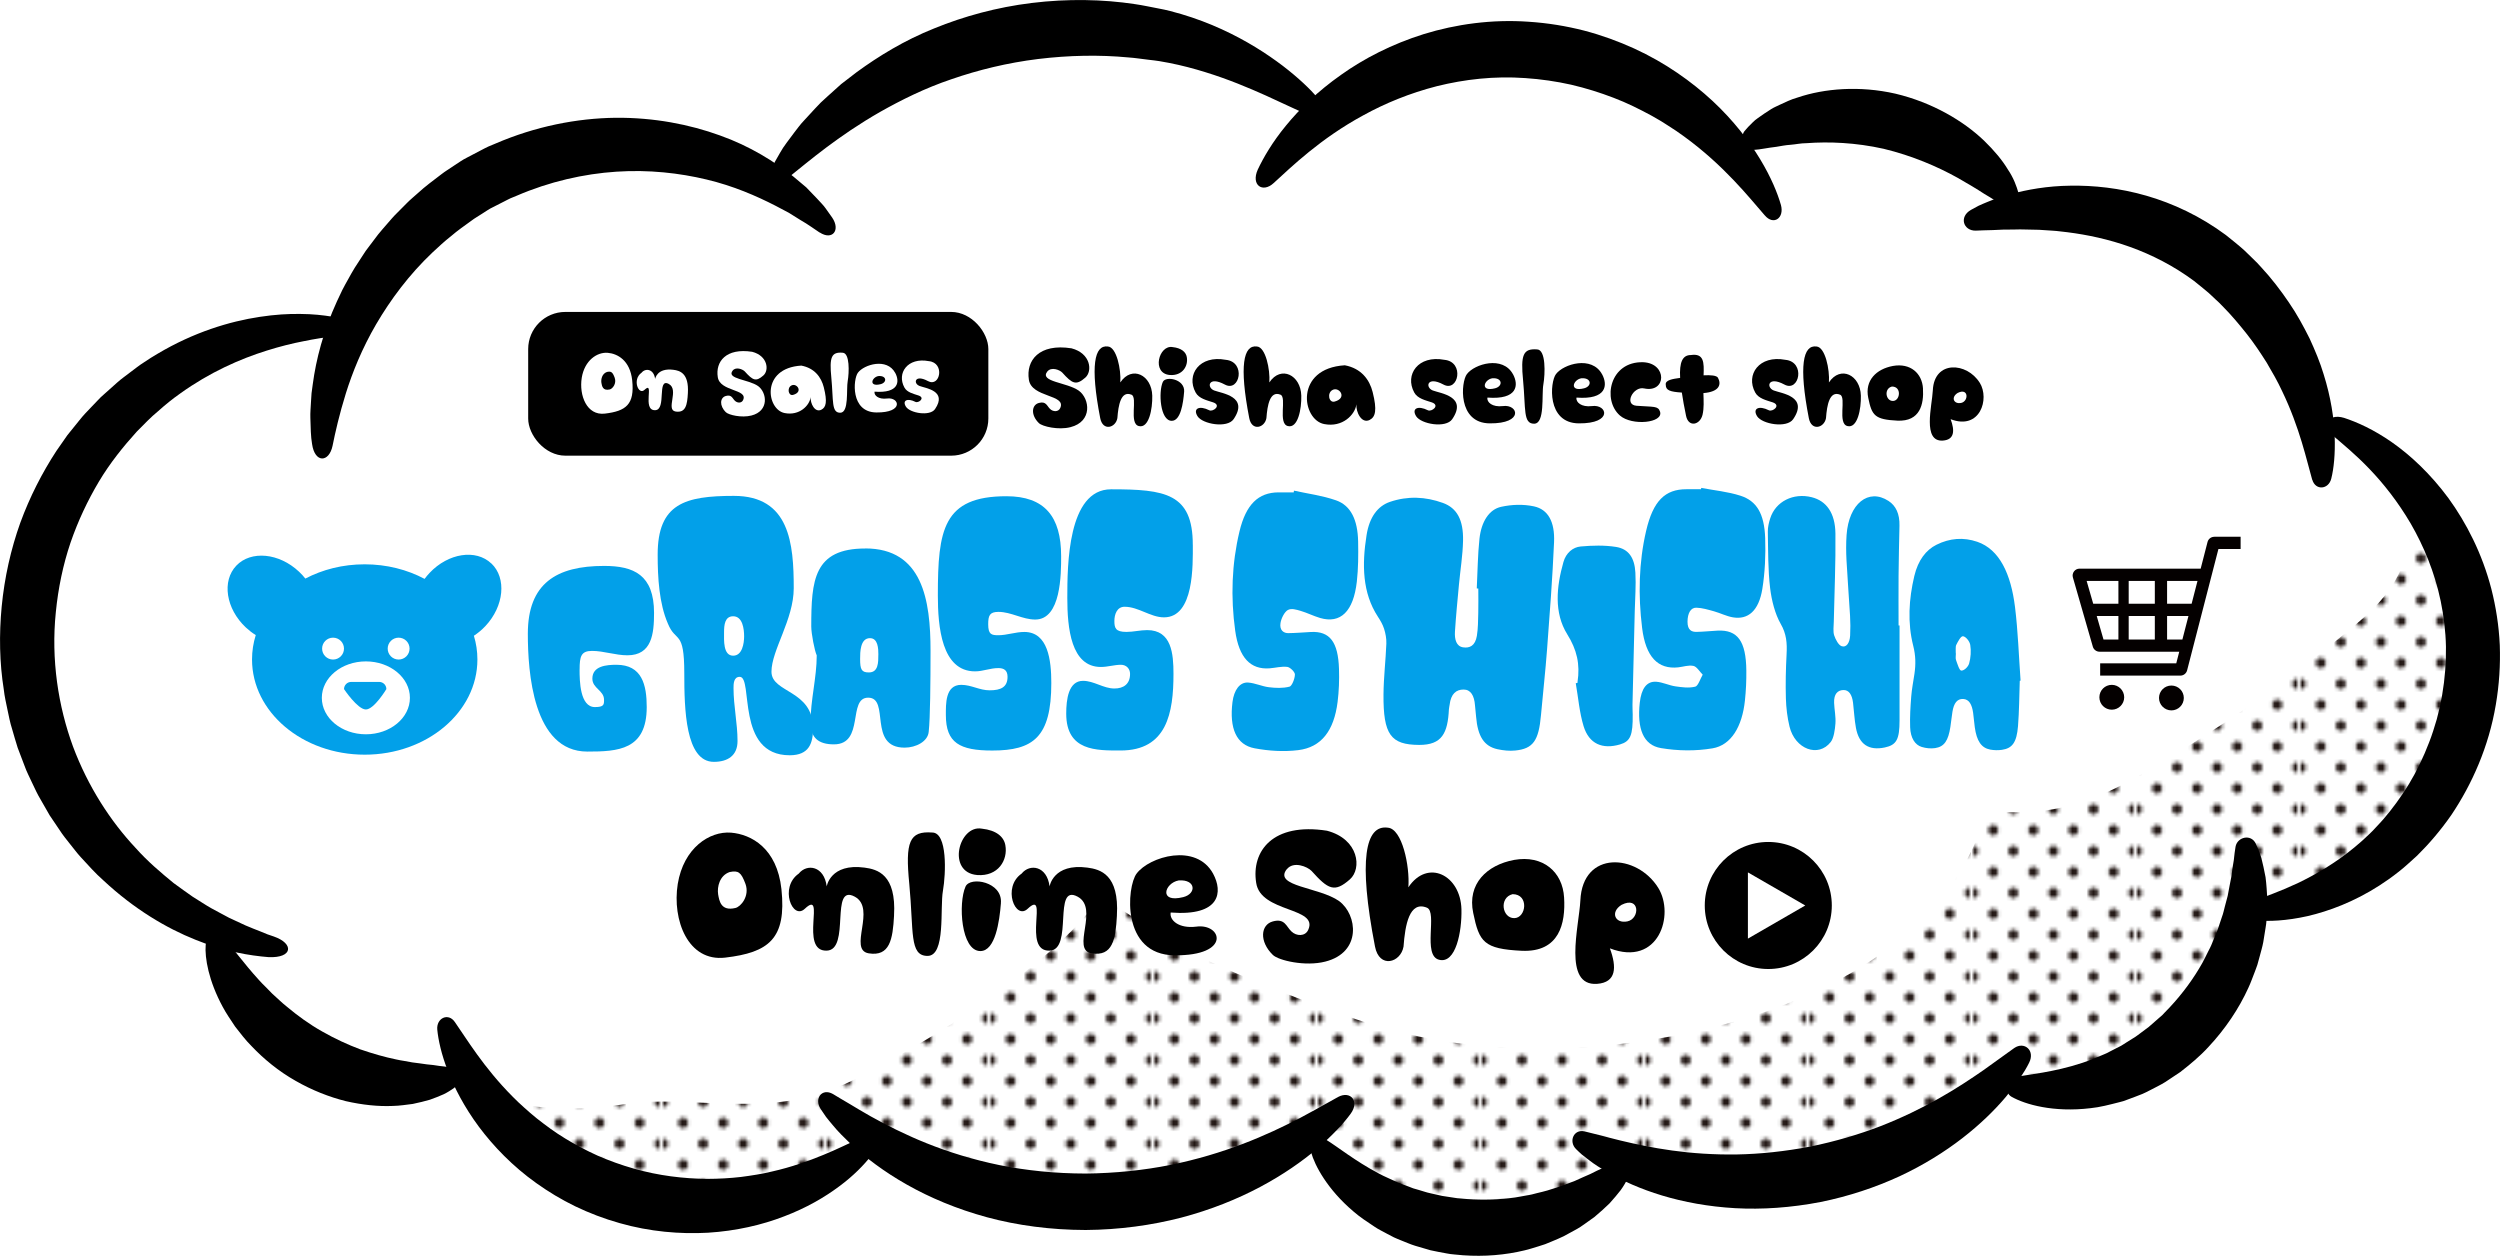 <?xml version="1.0" encoding="UTF-8"?><svg id="_レイヤー_2" xmlns="http://www.w3.org/2000/svg" xmlns:xlink="http://www.w3.org/1999/xlink" viewBox="0 0 717.46 360.42"><defs><style>.cls-1{fill:#fff;}.cls-2{fill:url(#Unnamed_Pattern_6);}.cls-3{fill:#040000;}.cls-4{stroke:#fff;stroke-miterlimit:10;stroke-width:11.7px;}.cls-4,.cls-5{fill:none;}.cls-6{fill:#231815;}.cls-7{fill:url(#Unnamed_Pattern_7);}.cls-8{fill:#02a0e9;}</style><pattern id="Unnamed_Pattern_6" x="0" y="0" width="46.02" height="48" patternTransform="translate(5924.26 -2719.78)" patternUnits="userSpaceOnUse" viewBox="0 0 46.02 48"><g><rect class="cls-5" x="0" width="46.02" height="48"/><path class="cls-6" d="M0,1.5C.79,1.5,1.44,.83,1.44,0S.79-1.5,0-1.5-1.44-.83-1.44,0-.8,1.5,0,1.5Z"/><path class="cls-6" d="M46.02,1.5c.79,0,1.44-.67,1.44-1.5s-.64-1.5-1.44-1.5S44.58-.83,44.58,0s.64,1.5,1.44,1.5Z"/><path class="cls-6" d="M0,13.5c.79,0,1.44-.67,1.44-1.5s-.64-1.5-1.44-1.5-1.44,.67-1.44,1.5,.64,1.5,1.44,1.5Z"/><path class="cls-6" d="M46.02,13.5c.79,0,1.44-.67,1.44-1.5s-.64-1.5-1.44-1.5-1.44,.67-1.44,1.5,.64,1.5,1.44,1.5Z"/><path class="cls-6" d="M0,25.5c.79,0,1.44-.67,1.44-1.5s-.64-1.5-1.44-1.5-1.44,.67-1.44,1.5,.64,1.5,1.44,1.5Z"/><path class="cls-6" d="M46.02,25.5c.79,0,1.44-.67,1.44-1.5s-.64-1.5-1.44-1.5-1.44,.67-1.44,1.5,.64,1.5,1.44,1.5Z"/><path class="cls-6" d="M0,37.5c.79,0,1.44-.67,1.44-1.5s-.64-1.5-1.44-1.5-1.44,.67-1.44,1.5,.64,1.5,1.44,1.5Z"/><path class="cls-6" d="M46.02,37.5c.79,0,1.44-.67,1.44-1.5s-.64-1.5-1.44-1.5-1.44,.67-1.44,1.5,.64,1.5,1.44,1.5Z"/><path class="cls-6" d="M0,49.5c.79,0,1.44-.67,1.44-1.5s-.64-1.5-1.44-1.5-1.44,.67-1.44,1.5,.64,1.5,1.44,1.5Z"/><path class="cls-6" d="M46.02,49.5c.79,0,1.44-.67,1.44-1.5s-.64-1.5-1.44-1.5-1.44,.67-1.44,1.5,.64,1.5,1.44,1.5Z"/><path class="cls-6" d="M5.75,7.5c.79,0,1.44-.67,1.44-1.5s-.64-1.5-1.44-1.5-1.44,.67-1.44,1.5,.64,1.5,1.44,1.5Z"/><path class="cls-6" d="M5.75,19.5c.79,0,1.44-.67,1.44-1.5s-.64-1.5-1.44-1.5-1.44,.67-1.44,1.5,.64,1.5,1.44,1.5Z"/><path class="cls-6" d="M5.75,31.5c.79,0,1.44-.67,1.44-1.5s-.64-1.5-1.44-1.5-1.44,.67-1.44,1.5,.64,1.5,1.44,1.5Z"/><path class="cls-6" d="M5.75,43.5c.79,0,1.44-.67,1.44-1.5s-.64-1.5-1.44-1.5-1.44,.67-1.44,1.5,.64,1.5,1.44,1.5Z"/><path class="cls-6" d="M11.5,1.5c.8,0,1.44-.67,1.44-1.5s-.64-1.5-1.44-1.5S10.07-.83,10.07,0s.64,1.5,1.44,1.5Z"/><path class="cls-6" d="M11.5,13.5c.8,0,1.44-.67,1.44-1.5s-.64-1.5-1.44-1.5-1.44,.67-1.44,1.5,.64,1.5,1.44,1.5Z"/><path class="cls-6" d="M11.5,25.5c.8,0,1.44-.67,1.44-1.5s-.64-1.5-1.44-1.5-1.44,.67-1.44,1.5,.64,1.5,1.44,1.5Z"/><path class="cls-6" d="M11.5,37.5c.8,0,1.44-.67,1.44-1.5s-.64-1.5-1.44-1.5-1.44,.67-1.44,1.5,.64,1.5,1.44,1.5Z"/><path class="cls-6" d="M11.5,49.5c.8,0,1.44-.67,1.44-1.5s-.64-1.5-1.44-1.5-1.44,.67-1.44,1.5,.64,1.5,1.44,1.5Z"/><path class="cls-6" d="M17.26,7.5c.79,0,1.44-.67,1.44-1.5s-.64-1.5-1.44-1.5-1.44,.67-1.44,1.5,.64,1.5,1.44,1.5Z"/><path class="cls-6" d="M17.26,19.5c.79,0,1.44-.67,1.44-1.5s-.64-1.5-1.44-1.5-1.44,.67-1.44,1.5,.64,1.5,1.44,1.5Z"/><path class="cls-6" d="M17.26,31.5c.79,0,1.44-.67,1.44-1.5s-.64-1.5-1.44-1.5-1.44,.67-1.44,1.5,.64,1.5,1.44,1.5Z"/><path class="cls-6" d="M17.26,43.5c.79,0,1.44-.67,1.44-1.5s-.64-1.5-1.44-1.5-1.44,.67-1.44,1.5,.64,1.5,1.44,1.5Z"/><path class="cls-6" d="M23.01,1.5c.8,0,1.44-.67,1.44-1.5s-.64-1.5-1.44-1.5S21.57-.83,21.57,0s.64,1.5,1.44,1.5Z"/><path class="cls-6" d="M23.01,13.5c.8,0,1.44-.67,1.44-1.5s-.64-1.5-1.44-1.5-1.44,.67-1.44,1.5,.64,1.5,1.44,1.5Z"/><path class="cls-6" d="M23.01,25.5c.8,0,1.44-.67,1.44-1.5s-.64-1.5-1.44-1.5-1.44,.67-1.44,1.5,.64,1.5,1.44,1.5Z"/><path class="cls-6" d="M23.01,37.5c.8,0,1.44-.67,1.44-1.5s-.64-1.5-1.44-1.5-1.44,.67-1.44,1.5,.64,1.5,1.44,1.5Z"/><path class="cls-6" d="M23.01,49.5c.8,0,1.44-.67,1.44-1.5s-.64-1.5-1.44-1.5-1.44,.67-1.44,1.5,.64,1.5,1.44,1.5Z"/><path class="cls-6" d="M28.76,7.5c.79,0,1.44-.67,1.44-1.5s-.64-1.5-1.44-1.5-1.44,.67-1.44,1.5,.64,1.5,1.44,1.5Z"/><path class="cls-6" d="M28.76,19.5c.79,0,1.44-.67,1.44-1.5s-.64-1.5-1.44-1.5-1.44,.67-1.44,1.5,.64,1.5,1.44,1.5Z"/><path class="cls-6" d="M28.76,31.5c.79,0,1.44-.67,1.44-1.5s-.64-1.5-1.44-1.5-1.44,.67-1.44,1.5,.64,1.5,1.44,1.5Z"/><path class="cls-6" d="M28.76,43.5c.79,0,1.44-.67,1.44-1.5s-.64-1.5-1.44-1.5-1.44,.67-1.44,1.5,.64,1.5,1.44,1.5Z"/><path class="cls-6" d="M34.51,1.5c.79,0,1.44-.67,1.44-1.5s-.64-1.5-1.44-1.5S33.07-.83,33.07,0s.64,1.5,1.44,1.5Z"/><path class="cls-6" d="M34.51,13.5c.79,0,1.44-.67,1.44-1.5s-.64-1.5-1.44-1.5-1.44,.67-1.44,1.5,.64,1.5,1.44,1.5Z"/><path class="cls-6" d="M34.51,25.5c.79,0,1.44-.67,1.44-1.5s-.64-1.5-1.44-1.5-1.44,.67-1.44,1.5,.64,1.5,1.44,1.5Z"/><path class="cls-6" d="M34.51,37.5c.79,0,1.44-.67,1.44-1.5s-.64-1.5-1.44-1.5-1.44,.67-1.44,1.5,.64,1.5,1.44,1.5Z"/><path class="cls-6" d="M34.51,49.5c.79,0,1.44-.67,1.44-1.5s-.64-1.5-1.44-1.5-1.44,.67-1.44,1.5,.64,1.5,1.44,1.5Z"/><path class="cls-6" d="M40.27,7.5c.79,0,1.44-.67,1.44-1.5s-.64-1.5-1.44-1.5-1.44,.67-1.44,1.5,.64,1.5,1.44,1.5Z"/><path class="cls-6" d="M40.27,19.5c.79,0,1.44-.67,1.44-1.5s-.64-1.5-1.44-1.5-1.44,.67-1.44,1.5,.64,1.5,1.44,1.5Z"/><path class="cls-6" d="M40.27,31.5c.79,0,1.44-.67,1.44-1.5s-.64-1.5-1.44-1.5-1.44,.67-1.44,1.5,.64,1.5,1.44,1.5Z"/><path class="cls-6" d="M40.27,43.5c.79,0,1.44-.67,1.44-1.5s-.64-1.5-1.44-1.5-1.44,.67-1.44,1.5,.64,1.5,1.44,1.5Z"/></g></pattern><pattern id="Unnamed_Pattern_7" x="0" y="0" width="15.34" height="16" patternTransform="translate(5666.59 -2714.4) scale(.96 1)" patternUnits="userSpaceOnUse" viewBox="0 0 15.34 16"><g><rect class="cls-5" width="15.34" height="16"/><path class="cls-6" d="M0,.5C.26,.5,.48,.28,.48,0s-.21-.5-.48-.5S-.48-.28-.48,0s.21,.5,.48,.5Z"/><path class="cls-6" d="M15.34,.5c.26,0,.48-.22,.48-.5s-.21-.5-.48-.5-.48,.22-.48,.5,.21,.5,.48,.5Z"/><path class="cls-6" d="M0,4.5c.26,0,.48-.22,.48-.5s-.21-.5-.48-.5-.48,.22-.48,.5,.21,.5,.48,.5Z"/><path class="cls-6" d="M15.34,4.5c.26,0,.48-.22,.48-.5s-.21-.5-.48-.5-.48,.22-.48,.5,.21,.5,.48,.5Z"/><path class="cls-6" d="M0,8.5c.26,0,.48-.22,.48-.5s-.21-.5-.48-.5-.48,.22-.48,.5,.21,.5,.48,.5Z"/><path class="cls-6" d="M15.34,8.5c.26,0,.48-.22,.48-.5s-.21-.5-.48-.5-.48,.22-.48,.5,.21,.5,.48,.5Z"/><path class="cls-6" d="M0,12.5c.26,0,.48-.22,.48-.5s-.21-.5-.48-.5-.48,.22-.48,.5,.21,.5,.48,.5Z"/><path class="cls-6" d="M15.34,12.5c.26,0,.48-.22,.48-.5s-.21-.5-.48-.5-.48,.22-.48,.5,.21,.5,.48,.5Z"/><path class="cls-6" d="M0,16.5c.26,0,.48-.22,.48-.5s-.21-.5-.48-.5-.48,.22-.48,.5,.21,.5,.48,.5Z"/><path class="cls-6" d="M15.34,16.5c.26,0,.48-.22,.48-.5s-.21-.5-.48-.5-.48,.22-.48,.5,.21,.5,.48,.5Z"/><path class="cls-6" d="M1.92,2.5c.26,0,.48-.22,.48-.5s-.21-.5-.48-.5-.48,.22-.48,.5,.21,.5,.48,.5Z"/><path class="cls-6" d="M1.92,6.5c.26,0,.48-.22,.48-.5s-.21-.5-.48-.5-.48,.22-.48,.5,.21,.5,.48,.5Z"/><path class="cls-6" d="M1.92,10.5c.26,0,.48-.22,.48-.5s-.21-.5-.48-.5-.48,.22-.48,.5,.21,.5,.48,.5Z"/><path class="cls-6" d="M1.92,14.5c.26,0,.48-.22,.48-.5s-.21-.5-.48-.5-.48,.22-.48,.5,.21,.5,.48,.5Z"/><path class="cls-6" d="M3.83,.5c.27,0,.48-.22,.48-.5s-.21-.5-.48-.5S3.36-.28,3.36,0s.21,.5,.48,.5Z"/><path class="cls-6" d="M3.83,4.5c.27,0,.48-.22,.48-.5s-.21-.5-.48-.5-.48,.22-.48,.5,.21,.5,.48,.5Z"/><path class="cls-6" d="M3.83,8.5c.27,0,.48-.22,.48-.5s-.21-.5-.48-.5-.48,.22-.48,.5,.21,.5,.48,.5Z"/><path class="cls-6" d="M3.83,12.5c.27,0,.48-.22,.48-.5s-.21-.5-.48-.5-.48,.22-.48,.5,.21,.5,.48,.5Z"/><path class="cls-6" d="M3.83,16.5c.27,0,.48-.22,.48-.5s-.21-.5-.48-.5-.48,.22-.48,.5,.21,.5,.48,.5Z"/><path class="cls-6" d="M5.75,2.5c.26,0,.48-.22,.48-.5s-.21-.5-.48-.5-.48,.22-.48,.5,.21,.5,.48,.5Z"/><path class="cls-6" d="M5.75,6.5c.26,0,.48-.22,.48-.5s-.21-.5-.48-.5-.48,.22-.48,.5,.21,.5,.48,.5Z"/><path class="cls-6" d="M5.75,10.5c.26,0,.48-.22,.48-.5s-.21-.5-.48-.5-.48,.22-.48,.5,.21,.5,.48,.5Z"/><path class="cls-6" d="M5.75,14.5c.26,0,.48-.22,.48-.5s-.21-.5-.48-.5-.48,.22-.48,.5,.21,.5,.48,.5Z"/><path class="cls-6" d="M7.67,.5c.27,0,.48-.22,.48-.5s-.21-.5-.48-.5S7.19-.28,7.19,0s.21,.5,.48,.5Z"/><path class="cls-6" d="M7.67,4.5c.27,0,.48-.22,.48-.5s-.21-.5-.48-.5-.48,.22-.48,.5,.21,.5,.48,.5Z"/><path class="cls-6" d="M7.67,8.5c.27,0,.48-.22,.48-.5s-.21-.5-.48-.5-.48,.22-.48,.5,.21,.5,.48,.5Z"/><path class="cls-6" d="M7.67,12.5c.27,0,.48-.22,.48-.5s-.21-.5-.48-.5-.48,.22-.48,.5,.21,.5,.48,.5Z"/><path class="cls-6" d="M7.67,16.5c.27,0,.48-.22,.48-.5s-.21-.5-.48-.5-.48,.22-.48,.5,.21,.5,.48,.5Z"/><path class="cls-6" d="M9.59,2.5c.26,0,.48-.22,.48-.5s-.21-.5-.48-.5-.48,.22-.48,.5,.21,.5,.48,.5Z"/><path class="cls-6" d="M9.59,6.5c.26,0,.48-.22,.48-.5s-.21-.5-.48-.5-.48,.22-.48,.5,.21,.5,.48,.5Z"/><path class="cls-6" d="M9.59,10.5c.26,0,.48-.22,.48-.5s-.21-.5-.48-.5-.48,.22-.48,.5,.21,.5,.48,.5Z"/><path class="cls-6" d="M9.59,14.5c.26,0,.48-.22,.48-.5s-.21-.5-.48-.5-.48,.22-.48,.5,.21,.5,.48,.5Z"/><path class="cls-6" d="M11.5,.5c.26,0,.48-.22,.48-.5s-.21-.5-.48-.5-.48,.22-.48,.5,.21,.5,.48,.5Z"/><path class="cls-6" d="M11.5,4.5c.26,0,.48-.22,.48-.5s-.21-.5-.48-.5-.48,.22-.48,.5,.21,.5,.48,.5Z"/><path class="cls-6" d="M11.5,8.5c.26,0,.48-.22,.48-.5s-.21-.5-.48-.5-.48,.22-.48,.5,.21,.5,.48,.5Z"/><path class="cls-6" d="M11.5,12.5c.26,0,.48-.22,.48-.5s-.21-.5-.48-.5-.48,.22-.48,.5,.21,.5,.48,.5Z"/><path class="cls-6" d="M11.5,16.5c.26,0,.48-.22,.48-.5s-.21-.5-.48-.5-.48,.22-.48,.5,.21,.5,.48,.5Z"/><path class="cls-6" d="M13.42,2.5c.26,0,.48-.22,.48-.5s-.21-.5-.48-.5-.48,.22-.48,.5,.21,.5,.48,.5Z"/><path class="cls-6" d="M13.42,6.5c.26,0,.48-.22,.48-.5s-.21-.5-.48-.5-.48,.22-.48,.5,.21,.5,.48,.5Z"/><path class="cls-6" d="M13.42,10.5c.26,0,.48-.22,.48-.5s-.21-.5-.48-.5-.48,.22-.48,.5,.21,.5,.48,.5Z"/><path class="cls-6" d="M13.42,14.5c.26,0,.48-.22,.48-.5s-.21-.5-.48-.5-.48,.22-.48,.5,.21,.5,.48,.5Z"/></g></pattern></defs><g id="_レイヤー"><g><path class="cls-1" d="M709.76,188.16c0-31.57-19.13-58.49-46.01-69.02-8.83-34.27-38.96-59.51-74.79-59.51-3.23,0-6.4,.23-9.53,.63-10.37-16.64-28.41-27.67-48.94-27.67-12.41,0-23.9,4.04-33.35,10.89-15.86-18.05-38.71-29.38-64.12-29.38-19.99,0-38.39,7.03-53.06,18.82-19.28-15.5-43.47-24.73-69.75-24.73-36.13,0-68.32,17.44-89.2,44.64-12.41-7.1-26.67-11.16-41.84-11.16-34.86,0-64.9,21.35-78.68,52.11-2.03-.15-4.08-.25-6.14-.25-47.9,0-86.73,40.27-86.73,89.94,0,37.13,21.7,69,52.66,82.73,6.69,25.71,29.32,44.63,56.22,44.63,6.23,0,12.22-1.02,17.84-2.9,13.61,23.06,38.11,38.44,66.09,38.44,19.34,0,37.01-7.37,50.58-19.53,17.66,11.65,38.61,18.41,61.09,18.41,23.61,0,45.54-7.45,63.74-20.2,10.35,16.73,28.44,27.83,49.03,27.83,16.86,0,32.04-7.44,42.68-19.32,10.67,3.77,22.11,5.82,34.02,5.82,27.34,0,52.24-10.8,70.97-28.5,4.65,1.24,9.52,1.9,14.54,1.9,29.13,0,53.26-22.18,57.56-51.13,36.48-3.16,65.14-34.85,65.14-73.49Z"/><path class="cls-2" d="M691.13,138.42c1.66,8.77,1.58,17.49-2.74,26.3-2.92,5.95-7.54,10.5-12.47,14.62-6.15,5.14-12.4,10.16-18.81,14.95-10.83,8.08-22.1,15.52-33.57,22.59-13.42,8.27-25.87,15.51-41.86,16.19-3.95,.17-7.91-.04-11.86-.52-.59,2.94-1.53,5.89-2.78,8.85-13,30.97-48.8,47.41-78.77,54.21-32.45,7.36-67.09,7.82-98.83-3.01-15.53-5.3-31.25-11.51-46.18-18.4-6.75-3.11-12.8-7.5-19.01-11.6-2.76-1.83-5.57-3.48-8.44-5.08-.96,1.24-1.94,2.47-2.93,3.67-4.57,5.56-9.82,10.49-15.33,15.02-12.39,10.18-25.62,18.88-39.53,26.65-6.87,3.83-13.86,7.95-21.25,10.58-8.2,2.93-17.41,3.45-26.02,3.33-7.76-.11-15.51-.81-23.28-.6-1.37,.04-2.73,.15-4.1,.2-.08,0-.34,.02-.63,.04-.66,.08-1.62,.2-1.86,.23-1.92,.29-3.86,.57-5.79,.81-4.19,.53-8.41,.73-12.63,.63-7.52-.19-15.21-1.03-22.87-2.32,14.18,18.64,36.15,30.62,60.82,30.62,19.34,0,37.01-7.37,50.58-19.53,17.66,11.65,38.61,18.41,61.09,18.41,23.61,0,45.54-7.45,63.73-20.2,10.36,16.73,28.44,27.83,49.04,27.83,16.86,0,32.04-7.44,42.68-19.32,10.67,3.77,22.11,5.82,34.02,5.82,27.34,0,52.24-10.8,70.97-28.5,4.65,1.24,9.52,1.9,14.54,1.9,29.13,0,53.26-22.18,57.56-51.13,36.48-3.16,65.14-34.85,65.14-73.49,0-19.17-7.06-36.63-18.63-49.74Z"/><path class="cls-7" d="M110.42,308.91c-12.17-3.57-24.37-8.82-35.23-15.92,10.55,11.02,25.15,17.84,41.31,17.84,.24,0,.48-.01,.73-.02-2.29-.61-4.56-1.25-6.81-1.91Z"/><path d="M95.49,96.5c-2.39,.38-5.22,.76-8.4,1.43-3.19,.61-6.74,1.49-10.55,2.69-7.61,2.38-16.33,6.2-24.86,12.33-2.15,1.51-4.24,3.2-6.3,5.05-2.14,1.74-4.08,3.82-6.12,5.86-3.88,4.29-7.68,9-10.89,14.37-3.19,5.37-5.98,11.24-8.14,17.53-2.13,6.3-3.53,13.02-4.21,19.93-1.4,13.61,.69,26.98,4.92,38.53,4.33,11.56,10.78,21.45,17.95,29.1,3.5,3.93,7.31,7.13,10.93,10.1,1.89,1.35,3.7,2.72,5.5,3.94,1.85,1.12,3.59,2.32,5.34,3.3,1.77,.93,3.45,1.89,5.08,2.73,1.67,.77,3.25,1.51,4.74,2.2,1.5,.68,2.97,1.18,4.31,1.74,.68,.28,1.33,.55,1.95,.8,.63,.23,1.25,.42,1.84,.63,5.87,2.03,5.49,6.24-1.52,5.92-5.34-.43-12.66-1.59-20.97-4.99-8.32-3.31-17.63-8.82-26.45-17.06-2.27-1.99-4.32-4.33-6.49-6.67-1.08-1.17-2.03-2.49-3.07-3.76-1.02-1.28-2.07-2.57-2.97-3.98-.94-1.39-1.89-2.8-2.85-4.22-.86-1.49-1.72-3-2.59-4.52-.91-1.5-1.65-3.12-2.42-4.75-.74-1.64-1.61-3.23-2.21-4.96-.65-1.71-1.31-3.44-1.97-5.18-.57-1.78-1.08-3.59-1.61-5.41-.59-1.81-.93-3.69-1.33-5.56-.39-1.88-.83-3.76-1.04-5.7-1.23-7.69-1.38-15.75-.61-23.83,.81-8.4,2.64-16.5,5.33-24.03,2.75-7.51,6.31-14.43,10.37-20.65,1.06-1.52,2.11-3.03,3.16-4.53,1.12-1.43,2.27-2.82,3.39-4.2,1.09-1.41,2.33-2.66,3.53-3.92,.6-.63,1.2-1.25,1.79-1.87l.89-.92,.95-.85c1.26-1.13,2.51-2.24,3.74-3.34,1.23-1.11,2.58-2.02,3.84-3.01,1.29-.96,2.52-1.96,3.84-2.78,1.29-.87,2.59-1.71,3.9-2.46,10.42-6.2,20.71-9.3,29.35-10.6,4.33-.66,8.27-.9,11.74-.83,3.46,.02,6.45,.36,8.91,.76,5.43,1.03,5.85,4.98,.29,5.65Z"/><path d="M235.26,66.76c-1.57-1.02-3.32-2.35-5.51-3.59-1.07-.65-2.19-1.35-3.36-2.1-1.23-.65-2.52-1.33-3.88-2.05-5.43-2.78-12.02-5.67-19.77-7.51-7.73-1.85-16.52-2.86-25.86-2.24-9.33,.62-19.16,2.83-28.64,6.92l-1.75,.72c-.57,.25-1.11,.57-1.67,.84-1.1,.56-2.2,1.12-3.3,1.68-1.12,.5-2.11,1.26-3.15,1.89-1.02,.68-2.08,1.25-3.07,2.01-1.99,1.45-4,2.83-5.82,4.41-1.91,1.47-3.62,3.12-5.35,4.7-6.81,6.45-12.1,13.65-16.18,20.61-4.07,6.99-6.81,13.83-8.69,19.83-1.87,6.01-3.04,11.18-3.82,15.06-1.01,4.84-5.09,5.02-5.88-.52-.38-2.14-.4-4.65-.49-7.53-.05-1.44,.1-2.95,.18-4.57,.05-.81,.11-1.63,.16-2.48,.11-.84,.23-1.7,.35-2.58,.93-7.03,3.03-15.25,6.94-23.78,.5-1.06,1.01-2.14,1.52-3.22,.53-1.08,1.15-2.12,1.74-3.2,.61-1.07,1.18-2.18,1.86-3.24,.68-1.05,1.38-2.12,2.08-3.2,.35-.54,.71-1.08,1.06-1.62,.39-.52,.78-1.04,1.17-1.56,.79-1.04,1.59-2.1,2.39-3.16,.83-1.04,1.73-2.03,2.61-3.06,.9-1.02,1.76-2.08,2.75-3.03,.97-.97,1.95-1.96,2.93-2.95,.98-1,2.08-1.87,3.12-2.82,2.08-1.92,4.39-3.61,6.69-5.37,1.13-.89,2.42-1.65,3.64-2.49,1.25-.79,2.45-1.7,3.8-2.35,1.33-.7,2.66-1.4,4.01-2.1,.67-.34,1.34-.72,2.03-1.03l2.08-.87c11.5-4.96,23.39-7.27,34.45-7.41,11.08-.1,21.3,1.92,29.96,5.06,8.7,3.09,15.72,7.55,21.06,11.78,1.32,1.09,2.57,2.13,3.73,3.13,1.09,1.11,2.1,2.16,3.03,3.15,.91,1.02,1.83,1.88,2.52,2.86,.71,.95,1.34,1.84,1.89,2.66,2.46,3.62,.07,6.65-3.58,4.27Z"/><path d="M506.45,61.8c-4.41-5.05-11.6-14.25-23.15-22.64-1.43-1.05-2.93-2.08-4.51-3.06-.79-.49-1.56-1.02-2.38-1.5-.82-.47-1.65-.95-2.49-1.43-3.4-1.84-6.99-3.64-10.86-5.11-3.86-1.48-7.92-2.76-12.16-3.75-4.25-.95-8.66-1.6-13.17-1.9-8.88-.64-17.45,.36-25.32,2.31-7.86,2.01-15,4.97-21.14,8.36-12.38,6.71-20.67,14.83-25.74,19.45-3.15,2.93-6.58,.64-4.57-3.86,1.61-3.41,4.17-7.86,8.09-12.62,3.9-4.78,9.15-9.88,15.78-14.55,6.6-4.71,14.66-8.87,23.82-11.73,9.15-2.82,19.49-4.28,30.06-3.53,5.49,.36,10.82,1.24,15.9,2.54,5.07,1.33,9.87,3.09,14.35,5.13,8.96,4.1,16.52,9.5,22.54,15.08,6.01,5.61,10.47,11.45,13.61,16.66,3.16,5.21,5.02,9.79,5.99,13.18,1.03,3.77-2.13,5.96-4.64,2.97Z"/><path d="M375.23,32.87c-3.03-1.26-7.04-3.23-11.95-5.45-4.91-2.2-10.72-4.66-17.34-6.7-3.31-1.03-6.81-1.96-10.5-2.68-.91-.17-1.83-.33-2.77-.5-.93-.17-1.93-.24-2.9-.37-1.97-.21-3.95-.56-5.99-.69-8.17-.77-16.93-.63-25.89,.46-8.81,1.09-17.16,3.14-24.79,5.78-7.67,2.58-14.49,6-20.52,9.4-12.05,6.89-20.62,14.28-25.89,18.48-3.36,2.57-6.56-.04-4.29-4.19,.44-.8,.93-1.66,1.47-2.57,.28-.46,.56-.93,.86-1.42,.31-.48,.66-.94,1.01-1.43,.71-.97,1.47-2,2.29-3.07,.83-1.06,1.66-2.23,2.68-3.29,1-1.09,2.05-2.23,3.14-3.41,.55-.58,1.11-1.2,1.7-1.78,.61-.56,1.24-1.14,1.87-1.72,1.29-1.16,2.62-2.35,3.98-3.58,1.44-1.14,2.95-2.28,4.5-3.46,6.27-4.57,13.67-9.12,22.19-12.52,8.48-3.47,17.95-6.07,27.96-7.3,10.38-1.27,20.47-1.07,29.68,.33,2.31,.33,4.56,.84,6.76,1.25,2.19,.39,4.4,.98,6.5,1.6,4.18,1.24,8.07,2.73,11.63,4.36,7.12,3.26,12.93,7.01,17.5,10.48,4.56,3.49,7.89,6.71,10.07,9.24,2.38,2.81,.58,6.27-2.94,4.77Z"/><path d="M239.05,313.97c.68,.39,1.41,.83,2.19,1.32,.79,.46,1.64,.96,2.55,1.5,1.76,1.12,3.83,2.25,6.03,3.55,4.48,2.49,9.83,5.24,16.04,7.73,6.2,2.49,13.24,4.71,20.93,6.29,7.7,1.56,16.05,2.42,24.73,2.43,8.53-.08,16.76-.95,24.37-2.47,7.61-1.55,14.61-3.68,20.81-6.05,6.21-2.36,11.61-4.96,16.19-7.32,2.23-1.27,4.37-2.3,6.18-3.39,.92-.52,1.8-1,2.63-1.45,.82-.46,1.58-.89,2.28-1.28,3.55-1.92,6.33,1.17,3.62,4.82-2.06,2.84-5.28,6.24-9.56,9.97-4.32,3.66-9.8,7.51-16.36,11-6.56,3.49-14.21,6.59-22.68,8.82-8.47,2.19-17.76,3.48-27.43,3.55-10.03-.02-19.64-1.31-28.33-3.66-8.69-2.36-16.45-5.66-23-9.37-6.56-3.7-11.88-7.79-15.99-11.57-2.02-1.94-3.81-3.71-5.23-5.46-.72-.85-1.39-1.65-1.98-2.42-.57-.79-1.07-1.53-1.51-2.22-1.96-3.03,.35-6.13,3.52-4.32Z"/><path d="M454.66,324.67c.66,.15,1.36,.32,2.12,.53,.76,.19,1.58,.39,2.45,.61,1.71,.49,3.67,.94,5.77,1.49,4.25,1.02,9.24,2.11,14.87,2.88,5.63,.78,11.89,1.23,18.58,1.13,6.69-.12,13.8-.87,21.07-2.26,7.13-1.46,13.89-3.46,20.09-5.83,6.18-2.41,11.8-5.15,16.75-7.95,4.95-2.79,9.23-5.63,12.86-8.15,3.64-2.61,6.63-4.76,8.85-6.36,2.88-1.97,6.04,.69,4.26,4.22-1.35,2.74-3.62,6.11-6.76,9.9-3.17,3.75-7.31,7.81-12.4,11.75-5.09,3.94-11.14,7.73-18,10.93-6.87,3.17-14.54,5.75-22.7,7.4-8.49,1.64-16.8,2.2-24.51,1.77-7.71-.44-14.8-1.77-20.95-3.63-6.16-1.85-11.38-4.23-15.52-6.58-2.06-1.22-3.89-2.35-5.4-3.53-.77-.57-1.47-1.11-2.11-1.64-.62-.56-1.19-1.08-1.68-1.58-2.2-2.18-.68-5.76,2.38-5.09Z"/><path d="M64.14,269.13c2.43,2.53,5.62,7.14,10.23,12.18,.57,.64,1.18,1.26,1.82,1.88,.62,.63,1.25,1.28,1.9,1.94,1.39,1.22,2.72,2.59,4.27,3.8,3.01,2.52,6.37,4.99,10.11,7.09,3.66,2.09,7.35,3.78,10.93,5.13,3.6,1.24,7.06,2.23,10.29,2.89,.8,.22,1.59,.28,2.37,.44,.78,.14,1.53,.28,2.26,.41,1.46,.15,2.86,.4,4.15,.56,1.29,.11,2.49,.26,3.59,.45,1.09,.11,2.07,.23,2.93,.41,2.15,.45,3.33,4.5,1.25,5.97-.8,.56-1.76,1.19-2.91,1.75-1.15,.52-2.47,1.04-3.95,1.57-1.48,.45-3.13,.82-4.92,1.21-1.79,.22-3.73,.54-5.78,.58-4.11,.18-8.67-.29-13.45-1.38-4.74-1.19-9.65-3.11-14.37-5.81-4.92-2.78-9.16-6.28-12.65-9.96-1.8-1.78-3.27-3.78-4.72-5.61-1.3-1.97-2.58-3.79-3.57-5.67-4.05-7.48-5.19-14.07-4.89-17.8,.17-2.09,3.7-3.48,5.1-2.01Z"/><path d="M575.08,58.95c-.78-.37-1.63-.84-2.55-1.42-.88-.61-1.95-1.21-3.07-1.89-2.17-1.43-4.78-2.97-7.65-4.61-5.8-3.23-13.07-6.36-21.24-8.33-8.06-1.8-15.73-2.09-22.14-1.61-1.63,0-3.11,.35-4.57,.46-1.47,.09-2.8,.38-4.06,.58-2.57,.29-4.66,.79-6.4,.88-2.16,.12-4.34-3.46-2.74-5.4,.61-.75,1.38-1.57,2.3-2.45,.23-.22,.47-.44,.72-.67,.26-.2,.54-.4,.81-.61,.56-.41,1.16-.83,1.8-1.26,.64-.43,1.32-.87,2.03-1.32,.71-.45,1.5-.77,2.31-1.17,1.62-.74,3.36-1.63,5.3-2.16,7.64-2.58,17.73-3.43,28.02-1.09,10.66,2.54,19.55,7.85,25.44,13.48,2.93,2.85,5.26,5.64,6.83,8.27,1.7,2.5,2.53,4.93,3.03,6.68,.52,1.97-2.36,4.48-4.18,3.63Z"/><path d="M578.01,309.16c4.21-.84,11.28-1.4,19.53-4.12,2.08-.63,4.13-1.62,6.3-2.47,.55-.19,1.07-.49,1.6-.77,.53-.28,1.07-.55,1.61-.83,.54-.27,1.09-.55,1.64-.83,.54-.3,1.05-.67,1.59-1,.53-.33,1.07-.67,1.61-1.01,.54-.34,1.11-.64,1.61-1.06,1.03-.79,2.09-1.58,3.16-2.36,1.02-.86,2.01-1.79,3.05-2.67l.78-.67,.71-.75c.48-.5,.97-1,1.45-1.5,3.76-4.02,6.93-8.37,9.41-12.81,.62-1.11,1.13-2.25,1.7-3.35,.27-.56,.59-1.08,.82-1.65,.23-.56,.45-1.12,.68-1.67,.43-1.11,.98-2.17,1.32-3.26,.36-1.09,.72-2.16,1.07-3.2,.41-1.04,.59-2.09,.87-3.1,.27-1.02,.53-2.01,.79-2.97,.32-1.95,.76-3.79,1.05-5.51,.21-1.72,.45-3.31,.71-4.76,.16-1.44,.29-2.73,.5-3.86,.51-2.8,4.47-3.78,5.84-.81,.51,1.14,1.11,2.5,1.58,4.1,.41,1.61,.81,3.44,1.19,5.47,.26,2.04,.4,4.28,.53,6.71-.05,1.21-.1,2.46-.15,3.75-.07,1.29-.11,2.64-.36,3.98-.22,1.36-.44,2.75-.67,4.17-.26,1.42-.7,2.83-1.08,4.29-.2,.73-.41,1.47-.61,2.21-.23,.73-.53,1.45-.8,2.19-.58,1.46-1.1,2.98-1.79,4.45-2.69,5.92-6.57,11.75-11.45,16.96-2.5,2.74-5.31,5.04-8.08,7.2-1.46,.97-2.9,1.93-4.31,2.87-1.44,.9-2.96,1.6-4.41,2.37-.74,.36-1.44,.77-2.18,1.06-.75,.29-1.49,.57-2.22,.86-.73,.27-1.46,.55-2.18,.81-.36,.13-.72,.26-1.07,.39-.36,.11-.73,.19-1.09,.29-2.9,.74-5.65,1.47-8.31,1.73-5.3,.64-10.02,.37-13.85-.33-3.85-.7-6.82-1.83-8.82-2.95-2.22-1.27-1.71-5.16,.73-5.6Z"/><path d="M380.52,327.05c3.34,2.03,8.28,6.09,15.11,9.69,1.68,.94,3.58,1.67,5.45,2.57,.95,.43,1.98,.74,2.98,1.14,.5,.19,1.01,.39,1.52,.59,.53,.15,1.06,.31,1.6,.46,1.08,.29,2.13,.71,3.26,.93,1.12,.24,2.26,.5,3.4,.77,1.16,.18,2.34,.36,3.53,.54,.59,.12,1.19,.17,1.8,.21,.61,.05,1.21,.1,1.82,.15,4.81,.33,9.48,.17,13.85-.45,1.09-.15,2.15-.4,3.2-.57,.52-.1,1.06-.16,1.56-.29,.51-.13,1.01-.26,1.51-.39,.99-.27,2.01-.44,2.95-.75,.95-.3,1.88-.59,2.78-.88,.93-.24,1.77-.63,2.62-.94,.86-.32,1.69-.63,2.49-.93,1.54-.74,3.05-1.35,4.43-1.97,1.33-.69,2.59-1.29,3.76-1.8,1.12-.57,2.12-1.09,3.05-1.47,2.3-.95,5.3,1.91,3.96,4.52-.52,.99-1.16,2.16-2.03,3.36-.9,1.16-1.96,2.42-3.18,3.78-1.28,1.26-2.75,2.58-4.37,3.94-.86,.61-1.74,1.24-2.66,1.9-.92,.65-1.88,1.32-2.93,1.86-1.04,.57-2.12,1.16-3.21,1.75-1.12,.57-2.31,1.02-3.51,1.54-.6,.25-1.22,.5-1.83,.75-.63,.22-1.27,.41-1.92,.62-1.3,.38-2.61,.84-3.98,1.15-5.46,1.33-11.48,1.85-17.67,1.41-.8-.07-1.6-.15-2.4-.22-.8-.06-1.58-.16-2.36-.32-1.55-.29-3.09-.56-4.59-.9-1.48-.43-2.94-.86-4.37-1.28-1.43-.43-2.78-1.06-4.13-1.58-.67-.28-1.34-.53-1.98-.84-.63-.33-1.26-.66-1.88-.98-1.22-.68-2.46-1.25-3.58-2-2.24-1.49-4.37-2.88-6.19-4.48-3.69-3.13-6.47-6.42-8.44-9.4-1.98-2.98-3.16-5.65-3.72-7.7-.61-2.29,2.35-4.72,4.27-3.52Z"/><path d="M646.6,258.57c3.23-1.15,7.62-2.71,12.71-5.07,5.05-2.42,10.8-5.7,16.43-10.36,1.41-1.16,2.81-2.4,4.18-3.74,.34-.33,.69-.67,1.03-1,.33-.35,.66-.71,.99-1.07,.66-.72,1.36-1.42,2.01-2.18,2.62-3.03,5.08-6.41,7.35-10.09,2.24-3.7,4.19-7.75,5.83-12.04,.38-1.09,.84-2.15,1.16-3.27,.34-1.11,.68-2.23,1.03-3.36,.28-1.14,.56-2.29,.85-3.45,.28-1.16,.45-2.34,.69-3.52,.8-4.65,1.14-9.28,1.09-13.8-.09-4.52-.65-8.88-1.5-13.07-1.74-8.38-4.93-15.91-8.6-22.27-3.72-6.34-7.88-11.55-11.8-15.64-3.92-4.11-7.59-7.1-10.3-9.43-3.43-2.81-1.89-6.73,2.96-5.29,3.67,1.2,8.52,3.34,13.81,7.06,5.28,3.7,10.97,8.99,16.15,15.99,5.1,7.03,9.66,15.82,12.31,26.05,1.3,5.11,2.17,10.55,2.42,16.16,.2,5.61-.16,11.37-1.15,17.11-2.01,11.97-6.8,22.72-12.73,31.56-3.04,4.38-6.38,8.29-9.85,11.71-1.82,1.62-3.53,3.28-5.37,4.68-1.81,1.44-3.65,2.73-5.47,3.9-7.31,4.7-14.51,7.35-20.6,8.77-6.13,1.37-11.18,1.56-14.74,1.22-3.96-.44-4.67-4.3-.9-5.58Z"/><path d="M130.51,293.27c3.27,4.65,8.24,13.04,16.63,21.47,1.04,1.06,2.14,2.1,3.3,3.13,1.12,1.06,2.36,2.05,3.59,3.08,2.53,1.98,5.2,3.99,8.14,5.76,2.93,1.79,6.04,3.46,9.34,4.94,3.31,1.44,6.79,2.71,10.41,3.73,7.12,2.04,14.26,2.87,20.97,2.94,3.36-.01,6.62-.19,9.74-.55,3.11-.41,6.11-.87,8.91-1.56,5.64-1.27,10.58-3.05,14.75-4.77,4.18-1.71,7.57-3.43,10.19-4.62,3.25-1.51,5.97,1.64,3.46,4.95-1.96,2.49-4.92,5.61-9.09,8.69-4.14,3.1-9.45,6.21-15.82,8.62-6.35,2.46-13.78,4.19-21.83,4.69-8.05,.45-16.74-.29-25.36-2.75-4.48-1.26-8.76-2.9-12.77-4.83-4.01-1.94-7.73-4.21-11.14-6.64-6.84-4.87-12.32-10.6-16.5-16.19-4.17-5.62-7.03-11.17-8.89-15.98-1.88-4.82-2.76-8.92-3.05-11.9-.29-3.32,3.17-4.92,5.03-2.19Z"/><path d="M663.57,137.7c-1.57-5.43-3.53-14.88-8.67-25.52-1.24-2.67-2.78-5.37-4.41-8.13-1.72-2.72-3.57-5.51-5.71-8.22-2.15-2.7-4.43-5.45-7.01-8.03-.62-.69-1.28-1.27-1.94-1.88-.65-.61-1.31-1.23-1.97-1.85-1.36-1.18-2.81-2.29-4.23-3.46-5.81-4.3-12.06-7.49-18.27-9.72-6.21-2.24-12.36-3.52-18.02-4.24-1.42-.13-2.81-.37-4.16-.44-1.36-.09-2.68-.18-3.96-.26-1.29-.03-2.53-.05-3.73-.08-1.21-.06-2.37-.03-3.48,0-1.12,.01-2.2,.02-3.22,.03-1.02,.06-1.99,.1-2.91,.13-.92,.04-1.81,.02-2.62,.07-.81,.05-1.58,.08-2.29,.09-3.54,.04-4.82-3.97-1.35-5.95,.67-.38,1.4-.78,2.2-1.19,.81-.38,1.69-.74,2.63-1.13,.94-.38,1.94-.78,3.02-1.16,1.09-.32,2.23-.66,3.42-1.02,4.81-1.31,10.65-2.38,17.28-2.45,6.62-.11,14.05,.65,21.74,2.86,7.68,2.2,15.61,5.91,22.87,11.3,1.83,1.47,3.66,2.91,5.36,4.45,.82,.8,1.64,1.6,2.46,2.39,.82,.79,1.62,1.59,2.33,2.41,2.98,3.21,5.58,6.63,7.91,10.05,2.35,3.41,4.26,6.96,5.98,10.4,1.61,3.5,3.02,6.89,4.02,10.23,2.09,6.64,3,12.77,3.18,17.88,.17,5.12-.26,9.22-.98,12.08-.77,3.17-4.53,3.5-5.45,.33Z"/></g><g><path d="M194.5,253.7c1.68-10.32,9.09-15.23,15.31-14.74,5.77,.49,13.18,4.42,14.45,16.21,1.51,14.29-3.68,18.18-16.13,19.65-10.69,1.27-15.27-10.81-13.63-21.12Zm11.59,2.95c.33,1.92,.82,4.91,4.95,3.93,1.6-.37,4.13-3.44,2.91-6.88-1.27-3.44-2.09-3.93-4.54-3.44-2.91,.98-3.64,4.26-3.32,6.39Z"/><path d="M256.58,262.74c-.37,6.88-1.23,11.83-7.29,10.85-5.98-1.02,2.29-12.85-3.97-16.25-7.25-3.93-1.15,15.27-8.07,15.48-8.02,.25-.08-17.85-6.26-12.04-3.56,3.44-7.41-6.14-1.76-10.07,2.37-2.95,7.29-2.21,8.02,3.68,0,0,1.02-6.71,10.85-5.4,3.68,.49,9.17,1.92,8.47,13.76Z"/><path d="M267.54,238.92c4.38,0,3.93,11.79,3.07,16.7-.9,4.91,.86,18.71-4.42,18.71s-3.93-6.92-5.24-20.67c-1.19-12.08,0-15.23,6.59-14.74Z"/><path d="M280.45,251.12c-8.88-.74-5.28-14.49,1.31-13.31,4.22,.45,6.35,2.37,6.76,4.75,.78,4.3-2.09,9.01-8.07,8.56Zm6.8,8.06c-.41,5.2-1.6,13.76-5.9,13.76-5.57,0-6.39-13.76-4.26-18.5,1.31-3.03,10.69-1.39,10.15,4.75Z"/><path d="M320.54,262.74c-.37,6.88-1.23,11.83-7.29,10.85-5.98-1.02,2.29-12.85-3.97-16.25-7.25-3.93-1.15,15.27-8.07,15.48-8.02,.25-.08-17.85-6.26-12.04-3.56,3.44-7.41-6.14-1.76-10.07,2.37-2.95,7.29-2.21,8.02,3.68,0,0,1.02-6.71,10.85-5.4,3.68,.49,9.17,1.92,8.47,13.76Z"/><path d="M348.17,250.79c2.74,5.08,2.25,12.2-12.2,11.09-.41,2.21,2.33,4.67,7.33,4.05,7.37-1.02,10.23,8.39-6.22,8.23-15.43-.12-13.71-19.77-10.89-23.46,3.64-4.87,17.11-8.92,21.98,.08Zm-8.6,6.67c3.89-.98,3.64-5.16-1.31-4.79-4.05,.74-5.85,6.59,1.31,4.79Z"/><path d="M369.25,249.48c-3.81,4.95,9.38,5.08,15.07,9.13,5.24,3.89,6.55,14.7-4.01,17.36-5.73,1.47-13.39-.33-15.02-1.92-3.97-3.85-3.52-8.68,0-9.62,3.44-.94,3.81,1.43,5.32,2.87,1.47,1.43,3.97,1.47,4.83-.45,3.03-6.59-13.67-4.83-14.94-13.51-1.43-9.09,4.79-17.36,20.31-14.94,9.21,2.42,10.07,10.89,6.59,13.96-4.42,3.89-6.22,2.91-11.01-2.42-1.19-1.23-5.2-2.91-7.12-.45Z"/><path d="M419.41,260.94c.16,6.35-1.6,15.76-6.43,14.49-4.83-1.23-.37-13.71-3.48-14.94-5.04-2.05-6.26,4.99-6.71,11.18-.82,4.63-6.96,6.39-8.19-.04-4.83-24.93-2.78-35,3.68-34.1,4.09,.29,6.35,10.93,5.9,17.11,5.53-8.27,14.98-3.52,15.23,6.3Z"/><path d="M448.87,257.59c.45,7.37-1.31,15.76-12.16,15.27-10.89-.53-12.2-2.5-13.92-10.85-1.76-8.35,3.89-13.76,11.75-15.23,8.27-1.47,13.92,3.44,14.33,10.81Zm-14.78-.98c-3.93,.98-3.03,6.88,.45,6.88s4.34-6.88-.45-6.88Z"/><path d="M475.89,254.8c4.79,7.74,.12,22.76-13.88,17.36,2.01,5.45,1.88,9.78-3.68,10.19-9.87,.7-5.16-16.54-4.79-23.95,.66-14.45,16.25-13.43,22.35-3.6Zm-10.52,4.87c-3.36,2.09-1.88,5.49,1.68,4.75,3.64-.78,3.6-7.41-1.68-4.75Z"/></g><g><path d="M300.55,106.63c-2.29,2.98,5.65,3.06,9.07,5.5,3.16,2.34,3.95,8.85-2.42,10.46-3.45,.89-8.06-.2-9.05-1.16-2.39-2.32-2.12-5.23,0-5.79,2.07-.57,2.29,.86,3.21,1.73,.89,.86,2.39,.89,2.91-.27,1.82-3.97-8.24-2.91-9-8.14-.86-5.47,2.89-10.46,12.23-9,5.55,1.45,6.07,6.56,3.97,8.41-2.66,2.34-3.75,1.75-6.63-1.46-.72-.74-3.13-1.75-4.29-.27Z"/><path d="M330.68,113.54c.1,3.82-.96,9.49-3.87,8.73-2.91-.74-.22-8.26-2.1-9-3.03-1.23-3.77,3.01-4.04,6.73-.49,2.79-4.19,3.85-4.93-.02-2.91-15.02-1.68-21.08,2.22-20.54,2.47,.17,3.82,6.58,3.55,10.31,3.33-4.98,9.02-2.12,9.17,3.8Z"/><path d="M335.73,107.62c-5.35-.44-3.18-8.73,.79-8.01,2.54,.27,3.82,1.43,4.07,2.86,.47,2.59-1.26,5.42-4.86,5.15Zm4.09,4.86c-.25,3.13-.96,8.29-3.55,8.29-3.35,0-3.85-8.29-2.56-11.15,.79-1.82,6.44-.84,6.12,2.86Z"/><path d="M348.45,112.06c2.22,.84,10.04,1.7,5.57,8.24-1.82,2.66-8.93,1.43-10.36-.86-1.38-2.27,.59-3.11,3.38-1.7,1.06,.54,3.62-1.41,1.11-2.27-1.78-.59-4.09-1.08-5.03-2.84-2.79-5.1,1.13-10.8,8.66-9.37,5.87,.57,4.02,9.42-.27,7.1-4.76-2.56-5.3,.84-3.06,1.7Z"/><path d="M373.45,113.54c.1,3.82-.96,9.49-3.87,8.73-2.91-.74-.22-8.26-2.1-9-3.03-1.23-3.77,3.01-4.04,6.73-.49,2.79-4.19,3.85-4.93-.02-2.91-15.02-1.68-21.08,2.22-20.54,2.47,.17,3.82,6.58,3.55,10.31,3.33-4.98,9.02-2.12,9.17,3.8Z"/><path d="M393.07,120.52c-2.34,1.16-3.97-2.27-3.8-4.49-.39,2.98-3.97,6.71-9.25,5.67-6.44-1.23-8.58-15.98,5.92-16.87,4.73,.89,7.1,4.14,7.99,7.69,1.31,5.2,.81,7.15-.86,7.99Zm-10.65-8.61c-1.65,.84-1.08,3.82,.62,3.33,3.75-1.04,1.26-4.36-.62-3.33Z"/><path d="M411.19,112.06c2.22,.84,10.04,1.7,5.57,8.24-1.82,2.66-8.93,1.43-10.36-.86-1.38-2.27,.59-3.11,3.38-1.7,1.06,.54,3.62-1.41,1.11-2.27-1.78-.59-4.09-1.08-5.03-2.84-2.79-5.1,1.13-10.8,8.66-9.37,5.87,.57,4.02,9.42-.27,7.1-4.76-2.56-5.3,.84-3.06,1.7Z"/><path d="M434.22,107.42c1.65,3.06,1.36,7.35-7.35,6.68-.25,1.33,1.41,2.81,4.41,2.44,4.44-.62,6.16,5.05-3.75,4.96-9.3-.07-8.26-11.91-6.56-14.13,2.19-2.93,10.31-5.38,13.24,.05Zm-5.18,4.02c2.34-.59,2.19-3.11-.79-2.88-2.44,.44-3.53,3.97,.79,2.88Z"/><path d="M441.07,100.27c2.64,0,2.37,7.1,1.85,10.06-.54,2.96,.52,11.27-2.66,11.27s-2.37-4.17-3.16-12.45c-.72-7.27,0-9.17,3.97-8.88Z"/><path d="M459.78,107.42c1.65,3.06,1.36,7.35-7.35,6.68-.25,1.33,1.41,2.81,4.41,2.44,4.44-.62,6.16,5.05-3.75,4.96-9.3-.07-8.26-11.91-6.56-14.13,2.19-2.93,10.31-5.38,13.24,.05Zm-5.18,4.02c2.34-.59,2.19-3.11-.79-2.88-2.44,.44-3.53,3.97,.79,2.88Z"/><path d="M469.69,116.45c4.93,.37,6.16,0,6.71,1.68,1.06,3.25-8.04,4.17-11.52,1.11-5.08-4.44-2.96-15.56,6.68-15.29,6.98,.3,6.71,8.9,.27,7.52-3.13-.69-5.89,4.71-2.15,4.98Z"/><path d="M488.85,112.8c.07,2.32,.2,4.29-.25,6.24-.72,2.93-4.02,3.7-4.73,.3-.54-2.52-.91-4.73-1.21-6.68-3.33-.22-4.61-.62-4.61-2.19-.27-1.41,2-1.73,4.12-2.02-.25-4.49,.67-6.56,3.08-6.56,3.77-.54,3.8,2.07,3.65,5.82,2-.1,3.72,.02,4.12,.69,1.04,1.9,.47,4.04-4.17,4.41Z"/><path d="M509.04,112.06c2.22,.84,10.04,1.7,5.57,8.24-1.82,2.66-8.93,1.43-10.36-.86-1.38-2.27,.59-3.11,3.38-1.7,1.06,.54,3.62-1.41,1.11-2.27-1.78-.59-4.09-1.08-5.03-2.84-2.79-5.1,1.13-10.8,8.66-9.37,5.87,.57,4.02,9.42-.27,7.1-4.76-2.56-5.3,.84-3.06,1.7Z"/><path d="M534.04,113.54c.1,3.82-.96,9.49-3.87,8.73-2.91-.74-.22-8.26-2.1-9-3.03-1.23-3.77,3.01-4.04,6.73-.49,2.79-4.19,3.85-4.93-.02-2.91-15.02-1.68-21.08,2.22-20.54,2.47,.17,3.82,6.58,3.55,10.31,3.33-4.98,9.02-2.12,9.17,3.8Z"/><path d="M551.86,111.52c.27,4.44-.79,9.49-7.32,9.2-6.56-.32-7.35-1.5-8.38-6.53-1.06-5.03,2.34-8.29,7.08-9.17,4.98-.89,8.38,2.07,8.63,6.51Zm-8.9-.59c-2.37,.59-1.82,4.14,.27,4.14s2.61-4.14-.27-4.14Z"/><path d="M568.16,109.84c2.89,4.66,.07,13.71-8.36,10.46,1.21,3.28,1.13,5.89-2.22,6.14-5.94,.42-3.11-9.96-2.89-14.42,.39-8.7,9.79-8.09,13.46-2.17Zm-6.34,2.93c-2.02,1.26-1.13,3.3,1.01,2.86,2.19-.47,2.17-4.46-1.01-2.86Z"/></g><g><path class="cls-3" d="M635.46,154.05c-.91,0-1.7,.61-1.93,1.49l-1.97,7.65h-34.76c-.63,0-1.22,.29-1.59,.79-.38,.5-.5,1.15-.32,1.75l5.72,19.86c.25,.85,1.03,1.44,1.92,1.44h22.88l-.86,3.34h-21.84v3.52h23.02c.91,0,1.7-.62,1.93-1.5l8.99-34.83h6.37v-3.52h-7.55Zm-7.41,22.74l-1.74,6.74h-4.39v-6.74h6.13Zm2.6-10.08l-1.69,6.56h-7.04v-6.56h8.73Zm-12.25,10.08v6.74h-7.5v-6.74h7.5Zm0-10.08v6.56h-7.5v-6.56h7.5Zm-10.45,0v6.56h-7.23l-1.89-6.56h9.13Zm0,10.08v6.74h-4.28l-1.94-6.74h6.22Z"/><path class="cls-3" d="M606.05,196.54c-1.97,0-3.56,1.6-3.56,3.57s1.6,3.56,3.56,3.56,3.56-1.6,3.56-3.56-1.6-3.57-3.56-3.57Z"/><path class="cls-3" d="M623.16,196.74c-1.97,0-3.56,1.6-3.56,3.56s1.6,3.57,3.56,3.57,3.56-1.6,3.56-3.57-1.6-3.56-3.56-3.56Z"/></g><g><circle cx="507.47" cy="259.86" r="18.23"/><polygon class="cls-1" points="518.08 259.86 501.62 250.36 501.62 269.37 518.08 259.86"/></g><g><g><path class="cls-4" d="M166.33,192.14c0,3.25,.1,10.78,4.4,10.78,2.62,0,2.62-.73,2.62-2.09,0-2.72-3.35-3.25-3.35-6.07,0-3.66,4.08-3.98,6.91-3.98,7.33,0,8.69,5.76,8.69,12.14,0,12.35-8.27,12.77-17.06,12.77-15.6,0-17.06-22.93-17.06-33.81,0-14.45,8.17-19.47,21.88-19.47,8.48,0,14.34,2.51,14.34,13.51,0,5.97-.63,12.14-7.64,12.14-3.45,0-6.8-1.26-10.16-1.26-3.14,0-3.56,1.57-3.56,5.34Z"/><path class="cls-4" d="M210.62,142.31c16.02,0,17.17,13.71,17.17,26.49,0,9-6.39,17.8-6.39,23.97s11.93,5.13,11.93,16.23c0,4.19-1.05,7.75-6.7,7.75-15.6,0-10.36-22.51-14.34-22.51-1.78,0-1.78,2.09-1.78,3.25,0,5.13,1.15,10.05,1.15,15.18,0,4.19-2.83,5.97-6.8,5.97-8.17,0-8.48-15.18-8.48-25.44,0-12.67-2.41-8.58-4.71-14.24-2.51-5.76-2.93-13.19-2.93-19.79,0-14.66,7.85-16.86,21.88-16.86Zm2.93,40.31c0-2.09-.42-5.76-3.14-5.76-2.41,0-2.62,2.51-2.62,4.61,0,2.2-.31,6.7,2.62,6.7,2.62,0,3.14-3.56,3.14-5.55Z"/><path class="cls-4" d="M248.31,157.39c16.44,0,18.74,14.76,18.74,29.42,0,9-.1,19.37-.52,23.14-.21,2.83-3.66,4.61-6.91,4.61-10.68,0-4.08-14.34-10.47-14.34-5.97,0-.94,13.4-9.84,13.4-4.4,0-6.7-1.88-6.7-6.28,0-6.49,1.78-12.88,1.78-19.26-.63-1.36-1.57-6.28-1.57-8.27,0-13.3,.73-22.4,15.49-22.4Zm3.77,30.46c0-1.68-.1-4.71-2.41-4.71-2.83,0-2.83,4.08-2.83,5.97,0,3.04,.42,3.87,2.51,3.87,2.72,0,2.72-2.83,2.72-5.13Zm52.45-28.27c0,5.13,0,18.22-7.43,18.22-3.66,0-6.91-2.2-10.57-2.2-2.51,0-2.93,1.05-2.93,3.56,0,2.93,.94,3.14,2.93,3.14,2.41,0,4.92-.94,7.43-.94,6.8,0,7.75,8.06,7.75,14.66,0,15.6-5.23,19.37-16.96,19.37-9.32,0-13.3-2.2-13.3-10.16,0-3.14-.21-8.69,4.4-8.69,2.93,0,5.23,1.57,8.17,1.57,3.25,0,5.13-.94,5.13-3.87,0-1.88-1.05-2.51-2.62-2.51-2.41,0-4.4,.94-6.7,.94-9.63,0-10.68-12.88-10.68-21.78,0-18.84,1.47-28.48,19.68-28.48,10.99,0,15.7,5.86,15.7,17.17Z"/><path class="cls-4" d="M342.32,156.34c0,5.76,.42,20.83-8.27,20.83-3.87,0-7.33-3.04-11.31-3.04-2.2,0-2.93,2.2-2.93,4.08,0,1.99,.31,3.14,3.45,3.14,1.99,0,3.98-.52,5.97-.52,7.01,0,7.54,6.8,7.54,12.56,0,11.2-1.88,21.99-15.18,21.99-6.91,0-15.6,.21-15.6-10.57,0-4.08,.63-9.42,4.82-9.42,3.14,0,5.86,2.2,9,2.2,2.62,0,4.5-1.26,4.5-4.19,0-1.47-1.05-2.62-2.62-2.62-1.88,0-3.77,.63-5.76,.63-8.58,0-9.63-11.2-9.63-19.79,0-9.32,.1-31.2,12.56-31.2,15.49,0,23.45,1.15,23.45,15.91Z"/></g><g><path class="cls-8" d="M166.33,192.14c0,3.25,.1,10.78,4.4,10.78,2.62,0,2.62-.73,2.62-2.09,0-2.72-3.35-3.25-3.35-6.07,0-3.66,4.08-3.98,6.91-3.98,7.33,0,8.69,5.76,8.69,12.14,0,12.35-8.27,12.77-17.06,12.77-15.6,0-17.06-22.93-17.06-33.81,0-14.45,8.17-19.47,21.88-19.47,8.48,0,14.34,2.51,14.34,13.51,0,5.97-.63,12.14-7.64,12.14-3.45,0-6.8-1.26-10.16-1.26-3.14,0-3.56,1.57-3.56,5.34Z"/><path class="cls-8" d="M210.62,142.31c16.02,0,17.17,13.71,17.17,26.49,0,9-6.39,17.8-6.39,23.97s11.93,5.13,11.93,16.23c0,4.19-1.05,7.75-6.7,7.75-15.6,0-10.36-22.51-14.34-22.51-1.78,0-1.78,2.09-1.78,3.25,0,5.13,1.15,10.05,1.15,15.18,0,4.19-2.83,5.97-6.8,5.97-8.17,0-8.48-15.18-8.48-25.44,0-12.67-2.41-8.58-4.71-14.24-2.51-5.76-2.93-13.19-2.93-19.79,0-14.66,7.85-16.86,21.88-16.86Zm2.93,40.31c0-2.09-.42-5.76-3.14-5.76-2.41,0-2.62,2.51-2.62,4.61,0,2.2-.31,6.7,2.62,6.7,2.62,0,3.14-3.56,3.14-5.55Z"/><path class="cls-8" d="M248.31,157.39c16.44,0,18.74,14.76,18.74,29.42,0,9-.1,19.37-.52,23.14-.21,2.83-3.66,4.61-6.91,4.61-10.68,0-4.08-14.34-10.47-14.34-5.97,0-.94,13.4-9.84,13.4-4.4,0-6.7-1.88-6.7-6.28,0-6.49,1.78-12.88,1.78-19.26-.63-1.36-1.57-6.28-1.57-8.27,0-13.3,.73-22.4,15.49-22.4Zm3.77,30.46c0-1.68-.1-4.71-2.41-4.71-2.83,0-2.83,4.08-2.83,5.97,0,3.04,.42,3.87,2.51,3.87,2.72,0,2.72-2.83,2.72-5.13Zm52.45-28.27c0,5.13,0,18.22-7.43,18.22-3.66,0-6.91-2.2-10.57-2.2-2.51,0-2.93,1.05-2.93,3.56,0,2.93,.94,3.14,2.93,3.14,2.41,0,4.92-.94,7.43-.94,6.8,0,7.75,8.06,7.75,14.66,0,15.6-5.23,19.37-16.96,19.37-9.32,0-13.3-2.2-13.3-10.16,0-3.14-.21-8.69,4.4-8.69,2.93,0,5.23,1.57,8.17,1.57,3.25,0,5.13-.94,5.13-3.87,0-1.88-1.05-2.51-2.62-2.51-2.41,0-4.4,.94-6.7,.94-9.63,0-10.68-12.88-10.68-21.78,0-18.84,1.47-28.48,19.68-28.48,10.99,0,15.7,5.86,15.7,17.17Z"/><path class="cls-8" d="M342.32,156.34c0,5.76,.42,20.83-8.27,20.83-3.87,0-7.33-3.04-11.31-3.04-2.2,0-2.93,2.2-2.93,4.08,0,1.99,.31,3.14,3.45,3.14,1.99,0,3.98-.52,5.97-.52,7.01,0,7.54,6.8,7.54,12.56,0,11.2-1.88,21.99-15.18,21.99-6.91,0-15.6,.21-15.6-10.57,0-4.08,.63-9.42,4.82-9.42,3.14,0,5.86,2.2,9,2.2,2.62,0,4.5-1.26,4.5-4.19,0-1.47-1.05-2.62-2.62-2.62-1.88,0-3.77,.63-5.76,.63-8.58,0-9.63-11.2-9.63-19.79,0-9.32,.1-31.2,12.56-31.2,15.49,0,23.45,1.15,23.45,15.91Z"/></g></g><g><path class="cls-8" d="M141,161.71c-4.42-4.21-12.37-2.99-17.74,2.73-.51,.54-.98,1.11-1.41,1.69-4.98-2.65-10.87-4.18-17.19-4.18s-12.08,1.5-17.03,4.09c-.54-.69-1.15-1.35-1.82-1.98-5.72-5.38-13.78-6.15-17.99-1.73-4.21,4.42-2.99,12.37,2.73,17.74,.9,.84,1.86,1.58,2.85,2.19-.7,2.24-1.07,4.58-1.07,7,0,15.09,14.48,27.32,32.34,27.32s32.34-12.23,32.34-27.32c0-2.35-.35-4.63-1.01-6.81,1.16-.76,2.27-1.68,3.29-2.76,5.38-5.72,6.15-13.78,1.73-17.99Z"/><circle class="cls-1" cx="95.58" cy="186.14" r="3.14"/><circle class="cls-1" cx="114.4" cy="186.14" r="3.14"/><ellipse class="cls-1" cx="105" cy="200.27" rx="12.64" ry="10.46"/><path class="cls-8" d="M105,203.61c-2.38,0-6.27-5.85-6.27-5.85,0-1.14,.92-2.06,2.06-2.06h8.03c1.14,0,2.06,.92,2.06,2.06,0,0-3.51,5.85-5.89,5.85Z"/></g><rect x="151.58" y="89.52" width="132.06" height="41.25" rx="10.66" ry="10.66"/><g><path class="cls-1" d="M166.95,108.42c.82-5.02,4.42-7.41,7.45-7.17,2.81,.24,6.41,2.15,7.03,7.89,.74,6.95-1.79,8.84-7.85,9.56-5.2,.62-7.43-5.26-6.63-10.27Zm5.64,1.43c.16,.94,.4,2.39,2.41,1.91,.78-.18,2.01-1.67,1.41-3.35-.62-1.67-1.02-1.91-2.21-1.67-1.41,.48-1.77,2.07-1.61,3.11Z"/><path class="cls-1" d="M197.41,112.82c-.18,3.35-.6,5.75-3.54,5.28-2.91-.5,1.12-6.25-1.93-7.91-3.52-1.91-.56,7.43-3.92,7.53-3.9,.12-.04-8.68-3.05-5.85-1.73,1.67-3.6-2.99-.86-4.9,1.15-1.43,3.54-1.08,3.9,1.79,0,0,.5-3.27,5.28-2.63,1.79,.24,4.46,.94,4.12,6.69Z"/><path class="cls-1" d="M210.25,106.37c-1.85,2.41,4.56,2.47,7.33,4.44,2.55,1.89,3.19,7.15-1.95,8.44-2.79,.72-6.51-.16-7.31-.94-1.93-1.87-1.71-4.22,0-4.68,1.67-.46,1.85,.7,2.59,1.39,.72,.7,1.93,.72,2.35-.22,1.47-3.21-6.65-2.35-7.27-6.57-.7-4.42,2.33-8.44,9.88-7.27,4.48,1.17,4.9,5.3,3.21,6.79-2.15,1.89-3.03,1.41-5.36-1.17-.58-.6-2.53-1.41-3.46-.22Z"/><path class="cls-1" d="M235.72,117.58c-1.89,.94-3.21-1.83-3.07-3.62-.32,2.41-3.21,5.42-7.47,4.58-5.2-1-6.93-12.9,4.78-13.62,3.82,.72,5.73,3.35,6.45,6.21,1.06,4.2,.66,5.77-.7,6.45Zm-8.6-6.95c-1.33,.68-.88,3.09,.5,2.69,3.03-.84,1.02-3.52-.5-2.69Z"/><path class="cls-1" d="M241.79,101.23c2.13,0,1.91,5.73,1.49,8.12-.44,2.39,.42,9.1-2.15,9.1s-1.91-3.37-2.55-10.06c-.58-5.87,0-7.41,3.21-7.17Z"/><path class="cls-1" d="M256.91,107c1.33,2.47,1.1,5.93-5.93,5.4-.2,1.08,1.14,2.27,3.56,1.97,3.58-.5,4.98,4.08-3.03,4-7.51-.06-6.67-9.62-5.3-11.41,1.77-2.37,8.32-4.34,10.69,.04Zm-4.18,3.25c1.89-.48,1.77-2.51-.64-2.33-1.97,.36-2.85,3.21,.64,2.33Z"/><path class="cls-1" d="M263.84,110.75c1.79,.68,8.1,1.37,4.5,6.65-1.47,2.15-7.21,1.16-8.36-.7-1.12-1.83,.48-2.51,2.73-1.37,.86,.44,2.93-1.13,.9-1.83-1.43-.48-3.31-.88-4.06-2.29-2.25-4.12,.92-8.72,6.99-7.57,4.74,.46,3.25,7.61-.22,5.73-3.84-2.07-4.28,.68-2.47,1.37Z"/></g></g><g id="_ヘッダー"><g><path class="cls-8" d="M423.81,168.85c.24-4.74,.27-9.53,.77-14.22,.53-4.95,2.79-8.43,6.22-9.18,3.08-.68,6.34-.79,9.42-.13,4.05,.87,6.02,4.41,5.77,10.27-.45,10.29-1.24,20.55-2.01,30.8-.47,6.29-1.18,12.54-1.74,18.81-.65,7.36-2.24,9.68-7.41,10.19-1.68,.17-3.41-.02-5.09-.38-3.84-.84-5.65-3.7-6.12-9.27-.09-1.1-.24-2.19-.32-3.3-.21-2.85-1.25-4.56-3.29-4.55-2.06,0-3.62,1.16-4,4.41-.05,.44-.18,.86-.2,1.3-.34,6.76-1.95,10.21-8.55,10.18-8.14-.04-10.31-2.94-10.22-14.51,.04-4.86,.63-9.7,.82-14.56,.06-1.41-.24-2.96-.65-4.26-.41-1.28-1.1-2.43-1.78-3.47-4.47-6.85-4.59-14.95-3.25-23.4,.81-5.14,3.17-8.34,6.71-9.55,5.07-1.73,10.18-1.52,15.2,.3,4.05,1.47,5.91,4.89,5.78,10.88-.09,4.18-.78,8.33-1.17,12.51-.42,4.5-.86,8.99-1.15,13.51-.15,2.29,.4,4.24,2.3,4.54,1.88,.3,3.52-.4,3.99-3.3,.35-2.12,.34-4.38,.4-6.58,.06-2.33,.01-4.66,.01-6.99-.14,0-.28-.02-.41-.02Z"/><path class="cls-8" d="M579.64,195.37c-.15,4.33-.16,8.69-.5,12.98-.38,4.73-1.64,6.41-4.63,6.84-1.11,.16-2.24,.13-3.35-.07-2.55-.48-3.89-2.48-4.43-6.42-.19-1.35-.28-2.74-.47-4.09-.33-2.43-1.16-3.94-2.88-4.02-1.69-.07-2.66,1.19-3.06,3.67-.23,1.43-.37,2.9-.59,4.34-.6,3.95-1.76,5.7-4.37,6.09-1.27,.19-2.6,.05-3.86-.33-1.93-.58-3.22-2.57-3.32-5.68-.1-2.92,.08-5.88,.31-8.78,.17-2.19,.6-4.33,.92-6.49,.4-2.74,.37-5.26-.34-8.05-1.69-6.64-1.26-13.45,.3-20.04,1.1-4.63,3.41-7.51,6.35-8.98,3.84-1.92,7.78-2.21,11.72-.86,6.41,2.19,9.66,9.27,10.83,18.7,.86,6.94,1.09,14.08,1.6,21.13-.08,.03-.16,.05-.24,.08Zm-18.38-7.88s.03,0,.05,0c0,.65-.15,1.42,.03,1.91,.41,1.16,.96,3.01,1.5,3.05,.76,.06,1.95-.98,2.27-2.05,.46-1.56,.6-3.68,.32-5.33-.19-1.1-1.32-2.4-2.08-2.48-.62-.06-1.41,1.43-1.93,2.47-.27,.54-.12,1.6-.15,2.43Z"/><path class="cls-8" d="M545.14,179.49c0,9.09,0,18.19,0,27.28,0,5.42-.87,7.03-4.23,7.74-4.59,.97-7.42-.89-8.29-5.65-.43-2.35-.54-4.81-.83-7.21-.28-2.23-1.15-3.7-2.82-3.62-1.58,.07-2.71,1.11-2.61,3.67,.08,1.99,.52,4,.38,5.94-.14,1.84-.47,4.17-1.34,5.29-3.56,4.59-10.25,2.07-11.83-4.39-.63-2.57-.97-5.39-1.05-8.12-.12-4.2-.02-8.44,.2-12.63,.18-3.29-.04-5.9-1.69-8.76-1.59-2.76-2.6-6.65-3.03-10.24-.63-5.32-.56-10.81-.66-16.23-.02-1.27,.31-2.64,.69-3.82,1.55-4.84,6.63-7.37,11.9-6.05,4.19,1.05,6.74,4.47,6.81,10.44,.1,8.42-.3,16.85-.47,25.27-.03,1.33-.25,2.84,.11,3.94,.42,1.27,1.27,2.8,2.13,3.1,1.38,.49,2.34-.97,2.45-3.05,.1-1.87,.09-3.77-.02-5.64-.31-5.31-.74-10.6-1.02-15.91-.13-2.42-.15-4.89,.02-7.31,.63-8.99,6.28-13.53,12.05-9.76,2.1,1.37,3.21,3.7,3.13,7.1-.11,4.77-.21,9.54-.26,14.31-.04,4.77,0,9.54,0,14.31,.09,0,.18,0,.27,0Z"/><path class="cls-8" d="M488.23,140.02c3.76,.72,7.57,1.06,11.25,2.24,4.67,1.5,6.85,5.16,7.1,12.16,.17,4.85-.06,9.9-.82,14.61-1.02,6.26-4.08,8.88-8.44,8.14-1.83-.31-3.62-1.23-5.44-1.74-1.67-.46-3.35-.98-5.04-1.03-1.65-.05-2.53,1.61-2.55,4.01-.01,2.51,1.26,2.95,2.57,2.93,2.01-.03,4.02-.26,6.04-.36,5.77-.29,8.19,3.01,8.27,11.48,.03,2.85-.1,5.74-.4,8.55-.78,7.51-3.96,12.85-9.31,13.75-4.87,.82-9.91,.75-14.79-.07-5.06-.85-6.9-5.55-6.08-13.03,.45-4.06,1.98-6.2,4.74-6.01,1.84,.13,3.64,1.05,5.48,1.32,1.9,.27,3.86,.55,5.71,.09,.82-.21,1.43-2.24,2.13-3.44-.88-.88-1.7-2.3-2.64-2.51-1.42-.31-2.92,.25-4.39,.41-5.79,.62-9.33-2.96-10.36-11.32-1.15-9.35-.96-18.77,1.15-27.84,2.01-8.64,5.45-11.97,11.58-11.96,1.4,0,2.79,0,4.19,0l.04-.38Z"/><path class="cls-8" d="M371.31,140.8c4.04,.89,8.15,1.4,12.12,2.79,4.2,1.47,6.21,5.54,6.33,11.83,.08,3.83,.05,7.73-.37,11.49-.97,8.59-4.68,12.16-10.54,10.44-1.9-.56-3.74-1.5-5.63-2.05-1.2-.34-2.6-.81-3.64-.23-.92,.52-1.87,2.29-2.1,3.74-.33,2.1,.95,2.91,2.23,2.89,2.17-.02,4.34-.22,6.51-.33,5.38-.27,7.81,2.81,8.05,10.61,.1,3.14-.01,6.37-.4,9.46-1.04,8.29-4.69,13.04-11.31,13.84-4.13,.5-8.38,.24-12.5-.53-5.25-.98-7.29-5.71-6.36-13.26,.43-3.46,2.1-5.78,4.5-5.61,1.99,.14,3.95,1.1,5.94,1.34,1.97,.24,4,.33,5.93-.16,.68-.17,1.51-2.23,1.55-3.48,.02-.72-1.37-2.09-2.18-2.19-1.68-.21-3.39,.28-5.09,.41-5.47,.41-8.8-3.04-9.87-10.8-1.33-9.6-.99-19.19,1.22-28.45,1.87-7.84,5.44-11.2,11.16-11.25,1.47-.01,2.95,0,4.42,0,.02-.17,.04-.34,.06-.52Z"/><path class="cls-8" d="M452.73,195.98c0-.09-.01-.19,0-.28,.77-5.1-.19-9.24-2.95-13.66-3.86-6.2-3.1-13.68-1.1-20.74,.75-2.65,2.72-4.27,4.96-4.47,3.36-.3,6.81-.4,10.14,.13,3.56,.57,5.31,3.05,5.55,7.35,.21,3.67-.09,7.38-.18,11.06-.21,8.95-.44,17.9-.65,26.85-.02,.92,.05,1.85,.06,2.77,.08,6.04-.65,7.77-3.64,8.65-5.04,1.48-8.89-.14-10.45-5.23-1.2-3.92-1.53-8.21-2.25-12.33,.17-.04,.34-.08,.51-.12Z"/></g></g></svg>